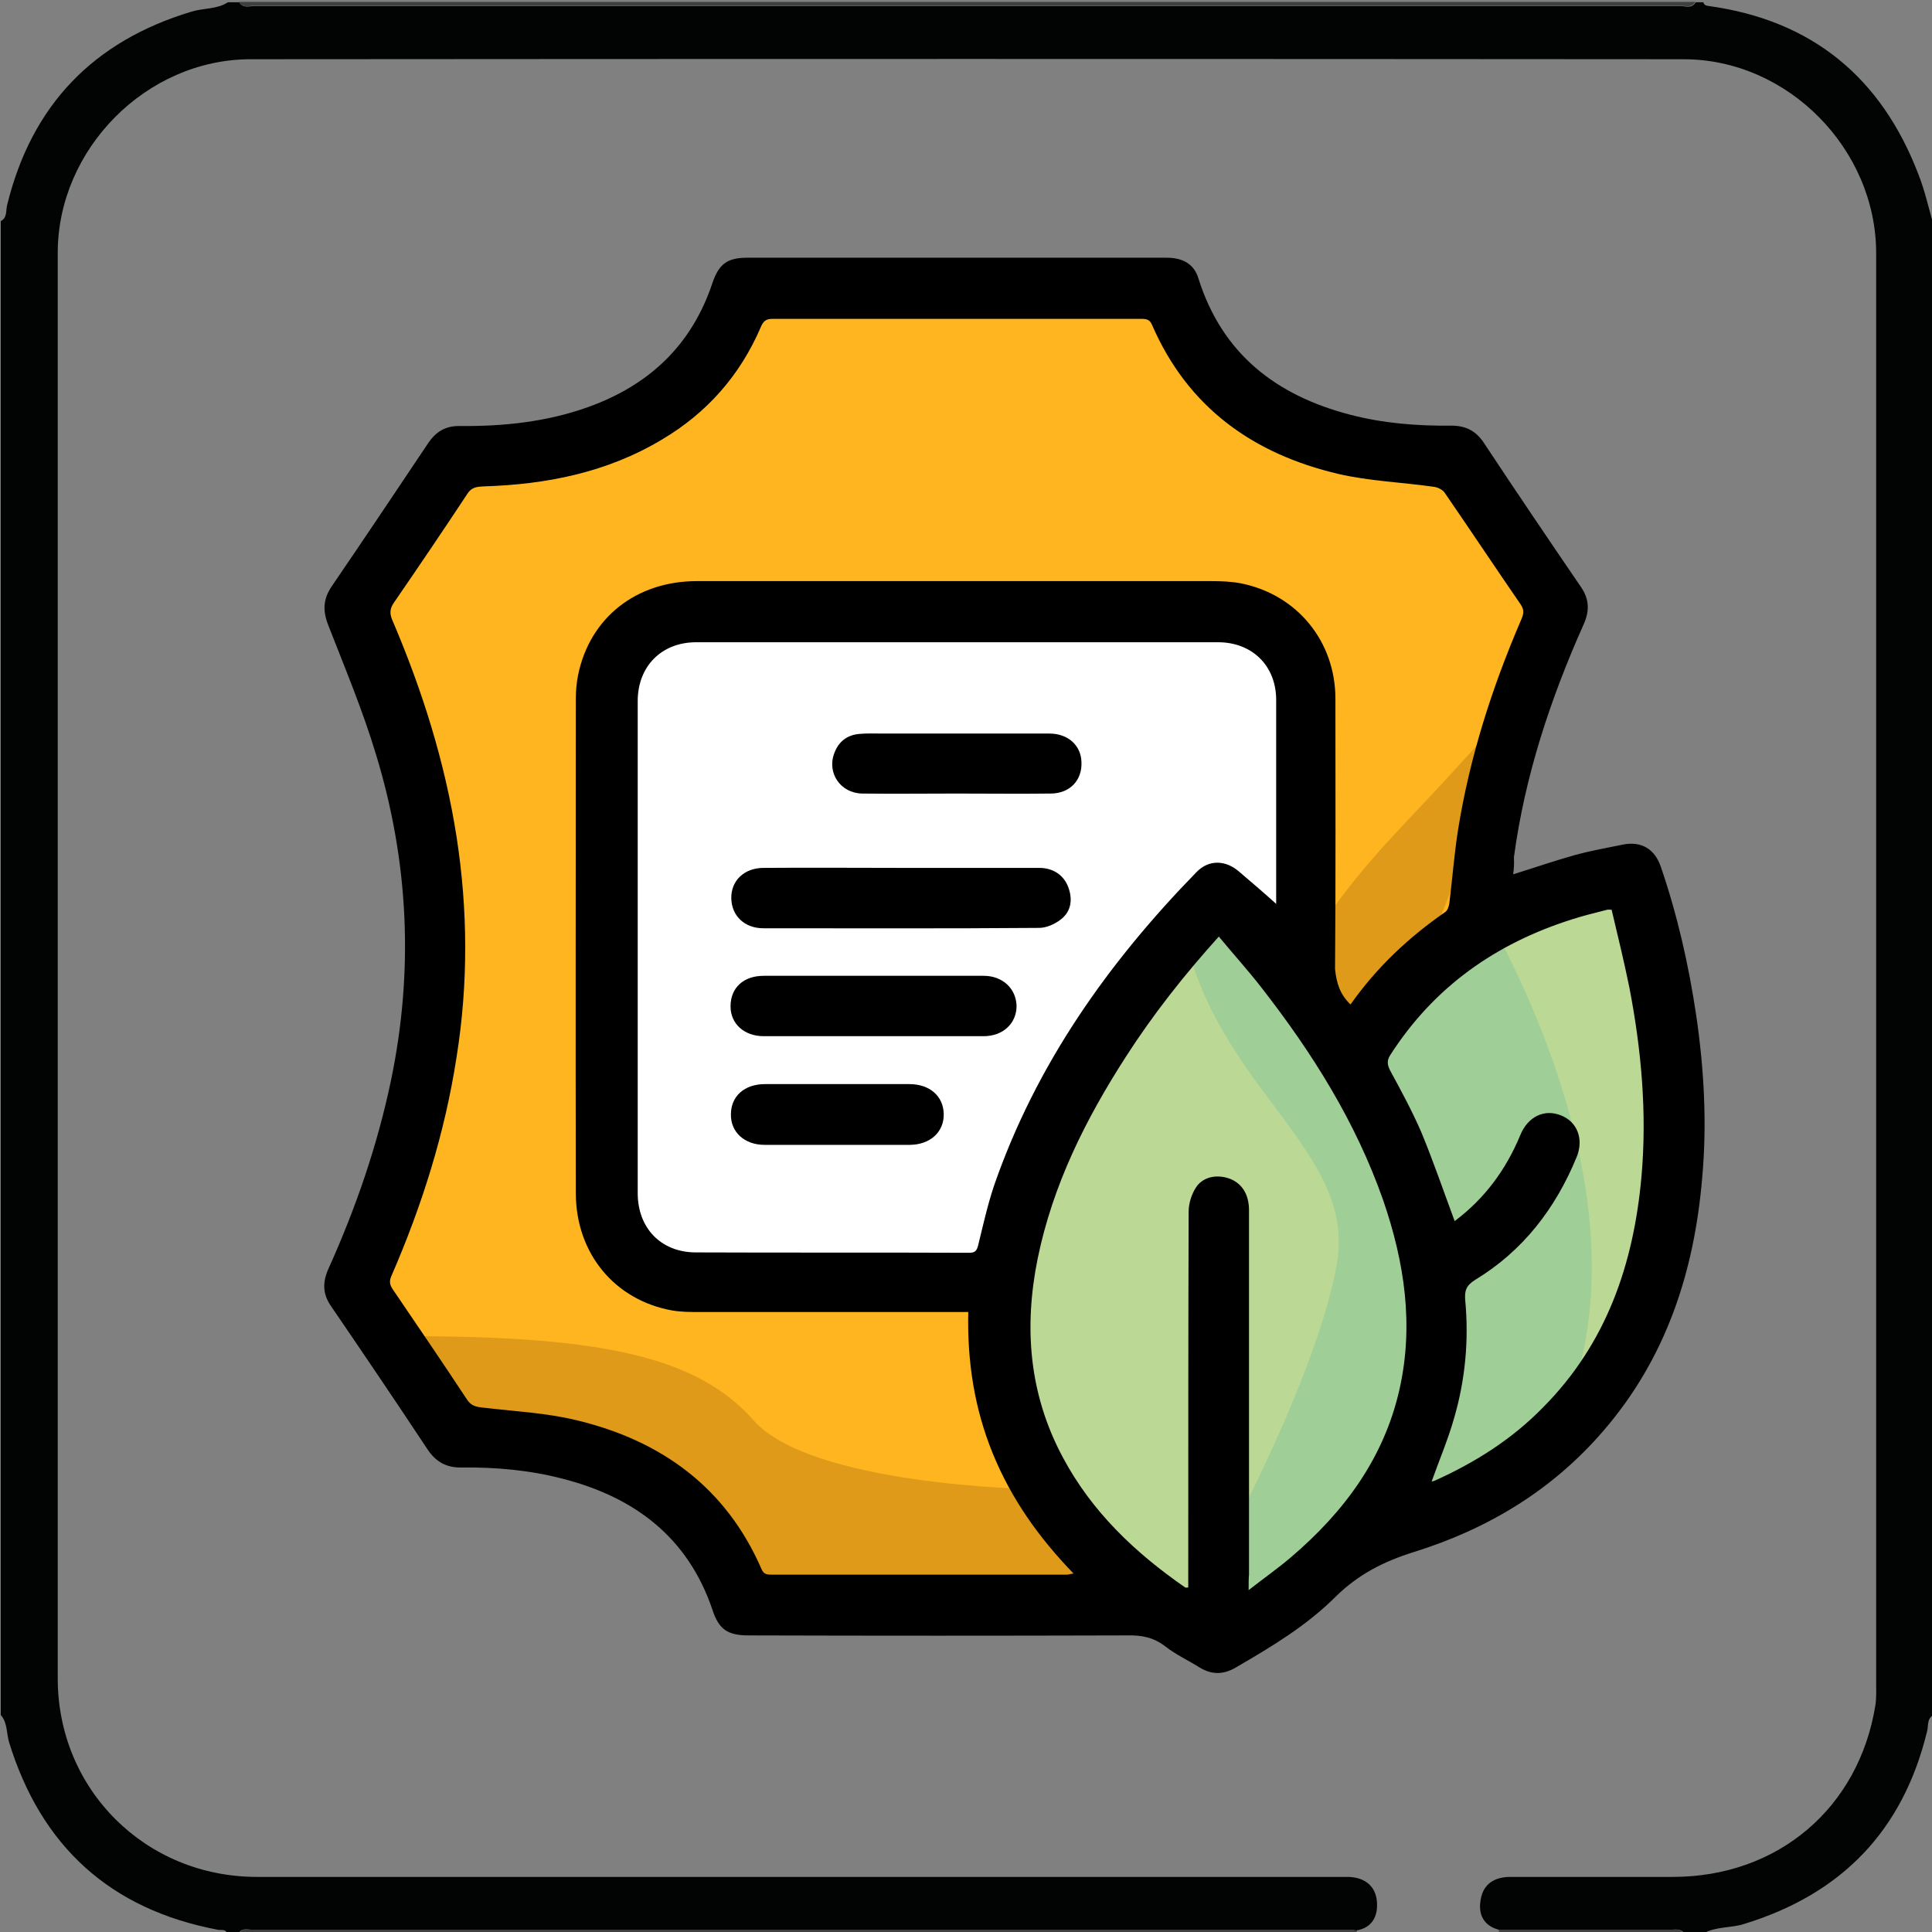 <?xml version="1.0" encoding="utf-8"?>
<!-- Generator: Adobe Illustrator 27.0.0, SVG Export Plug-In . SVG Version: 6.00 Build 0)  -->
<svg version="1.1" id="Calque_1" xmlns="http://www.w3.org/2000/svg" xmlns:xlink="http://www.w3.org/1999/xlink" x="0px" y="0px"
	 viewBox="0 0 512 512" style="enable-background:new 0 0 512 512;" xml:space="preserve">
<rect x="0" y="0" width="512" height="512" fill="#808080" stroke="none"/>
<style type="text/css">
	.st0{fill:#020303;}
	.st1{fill:#3F3F3F;}
	.st2{fill:#414142;}
	.st3{fill:#FFB520;}
	.st4{fill:#DF9A1A;}
	.st5{fill:#BCD895;}
	.st6{fill:#A0CE97;}
	.st7{fill:#FFFFFF;}
</style>
<g>
	<path class="st0" d="M397.2,511.4c-4.2-1.1-5.5-4.3-4.8-8c0.7-4.2,3.7-6,7.9-6c14.3,0,28.7,0,43,0c27.8,0,49.3-18.2,53.7-45.5
		c0.3-2,0.2-4,0.2-6c0-126.3,0-252.5,0-378.8c0-27.6-23.4-51.4-51-51.4c-126.6-0.1-253.2-0.1-379.8,0c-27.6,0-51.1,23.8-51.1,51.3
		c0,125.9,0,251.9,0,377.8c0,29.4,23.2,52.6,52.8,52.6c95,0,189.9,0,284.9,0c1.5,0,3,0,4.5,0c4.3,0.2,7.1,2.5,7.4,6.6
		c0.3,3.6-1.1,6.9-5.5,7.6c-0.7-0.1-1.3-0.2-2-0.2c-96.9,0-193.8,0-290.6,0c-1.2,0-2.7-0.6-3.6,1c-1,0-2,0-3,0
		c-0.4-1.3-1.6-0.8-2.5-1c-28.5-5.4-46.8-22.1-55.3-49.7c-0.7-2.4-0.4-5.2-2.2-7.2c0-132,0-263.9,0-395.9c1.8-0.9,1.3-2.9,1.7-4.3
		C8.4,27.8,24.8,10.9,50.7,3.1c3.2-1,6.8-0.6,9.7-2.5c1,0,2,0,3,0c1,1.7,2.7,1,4.1,1c125.9,0,251.9,0,377.8,0c1.4,0,3,0.8,4.1-1
		c0.7,0,1.3,0,2,0c0.2,0.8,0.8,0.9,1.5,1c27.4,3.8,45.7,19,55.5,44.6c1.7,4.3,2.7,8.9,4,13.4c0,131.6,0,263.3,0,394.9
		c-1.8,0.9-1.3,2.9-1.7,4.3c-6.4,26.4-22.7,43.2-48.6,51.1c-3.5,1.1-7.4,0.6-10.7,2.5c-1.7,0-3.3,0-5,0c-0.9-1.4-2.4-1-3.6-1
		C427.5,511.4,412.3,511.4,397.2,511.4z"/>
	<path class="st1" d="M449.3,0.5c-1,1.7-2.7,1-4.1,1c-125.9,0-251.9,0-377.8,0c-1.4,0-3,0.8-4.1-1C192,0.5,320.6,0.5,449.3,0.5z"/>
	<path class="st1" d="M63.4,512.4c0.8-1.6,2.3-1,3.6-1c96.9,0,193.8,0,290.6,0c0.7,0,1.3,0.1,2,0.2c0,0.3-0.1,0.6-0.3,0.8
		C260.6,512.4,162,512.4,63.4,512.4z"/>
	<path class="st2" d="M397.2,511.4c15.1,0,30.3,0,45.4,0c1.3,0,2.7-0.4,3.6,1c-16.3,0-32.7,0-49,0
		C397.2,512.1,397.2,511.8,397.2,511.4z"/>
</g>
<g>
	<polygon class="st3" points="306.4,78.4 198.6,78.4 178.3,103.4 126.7,122.7 96,162.2 111.1,217.5 114.7,279.5 96,342.5 
		118.4,378.4 163.7,389.4 197,425.3 294.4,425.3 268.9,381 268.9,322.2 294.4,262.8 322.8,238 353.3,277.9 390.3,246.1 409.6,173.7 
		409.6,148.7 386.1,119.5 346,115.9 325.2,97.7 	"/>
	<path class="st4" d="M112.7,354.1c45.8,0.4,71.9,5.1,87,22.3c15.1,17.2,73.4,18.2,73.4,18.2l28.7,26.8L197,425.3l-24-29.7
		l-46.9-14.1l-20.3-22.9L112.7,354.1z"/>
	<path class="st4" d="M405.9,181c-37,43.2-41.2,41.2-63,75c-21.9,33.9,32.8,2.6,32.8,2.6L405.9,181z"/>
	<polygon class="st5" points="322.8,238 278.3,293 264.2,362.8 301.7,421.4 322.8,435.7 375.7,403.9 432,356.5 439.3,287.3 
		430.4,232.6 371.8,266.7 356.4,283.1 	"/>
	<path class="st6" d="M313.6,246.1c8.4,42.2,45.9,58.6,40.7,88.7s-31.5,78-31.5,78l7.5,17.7l49-38l-2.2-64.1l-30.7-61.7L322.8,238
		L313.6,246.1z"/>
	<path class="st6" d="M396,246.1c15.1,28.2,39.6,86.5,16.1,133.9c-23.4,47.4-46.9,12.5-46.9,12.5l14.1-52.6l-23-56.8L396,246.1z"/>
	<polygon class="st7" points="185.6,162.2 164.2,170.2 160.6,309.1 173.1,339.9 265.8,339.9 294.4,262.8 317.4,238 342.9,256 
		342.9,181.5 333,162.2 	"/>
	<path d="M401,231.7c5.5-1.7,10.7-3.5,16-5c4.3-1.2,8.8-2,13.2-2.9c4.8-0.9,8.3,1.2,9.9,5.8c4.4,12.8,7.4,26,9.4,39.4
		c2.1,14.3,2.9,28.7,1.6,43.1c-2.1,25-9.6,47.9-26.2,67.1c-13.5,15.7-30.6,26-50.2,32.1c-8,2.5-14.7,5.9-20.7,11.8
		c-7.7,7.7-17,13.3-26.5,18.8c-3.2,1.9-6.3,2-9.6,0c-3-1.9-6.3-3.4-9.1-5.6c-3.1-2.4-6.3-3-10.1-2.9c-33.4,0.1-66.8,0.1-100.3,0
		c-5.6,0-7.9-1.6-9.6-6.8c-6.5-19.2-20.6-29.8-39.6-34.7c-8.8-2.3-17.8-3.1-26.8-3c-4.1,0.1-6.9-1.5-9.1-4.8
		c-8.4-12.7-17-25.4-25.6-38c-2.3-3.3-2.2-6.5-0.6-10c7.2-16,12.9-32.5,16.5-49.7c6.1-29.2,4.7-58.2-4-86.6
		c-3.5-11.6-8.2-22.8-12.6-34.1c-1.5-3.8-1.4-6.9,0.9-10.3c8.6-12.6,17.1-25.3,25.6-38c2.1-3.1,4.7-4.6,8.5-4.5
		c11.5,0.1,22.9-1.1,33.8-5c16.2-5.8,27.5-16.4,33-32.9c1.7-5,3.9-6.7,9.2-6.7c37.1,0,74.1,0,111.2,0c4.4,0,7.3,1.8,8.4,5.5
		c6.3,20,20.6,31,40.2,36.1c8.8,2.3,17.8,3,26.8,2.9c4,0,6.7,1.5,8.8,4.8c8.4,12.7,17,25.4,25.6,38c2.1,3.1,2.3,6.1,0.8,9.6
		c-8.9,19.9-15.7,40.4-18.6,62C401.3,228.8,401.2,230.3,401,231.7z M357.9,266.2c6.9-9.8,15.4-17.8,25.1-24.5c0.6-0.4,1-1.5,1.1-2.4
		c0.8-6.5,1.3-13,2.3-19.4c3.1-19.3,9-37.7,16.7-55.6c0.6-1.4,1-2.5-0.1-4.1c-6.8-9.9-13.4-19.8-20.2-29.7c-0.6-0.8-1.9-1.4-2.9-1.5
		c-8.4-1.2-17-1.5-25.2-3.4c-22.6-5.3-39.9-17.6-49.4-39.5c-0.6-1.4-1.4-1.6-2.8-1.6c-32.6,0-65.1,0-97.7,0c-1.6,0-2.4,0.4-3.1,2
		c-5.5,12.9-14.3,22.9-26.3,30c-14.5,8.7-30.6,11.9-47.3,12.4c-1.7,0.1-3.1,0.2-4.2,1.9c-6.4,9.7-12.9,19.3-19.5,28.9
		c-1.1,1.6-1.2,2.9-0.4,4.7c7.9,18.5,13.9,37.5,17,57.4c3,19.4,3.1,38.9,0,58.3c-3.1,20.2-9.2,39.5-17.3,58.1
		c-0.6,1.4-0.4,2.3,0.4,3.5c6.6,9.7,13.2,19.4,19.6,29.1c1,1.6,2.2,2,4,2.2c8.4,1,17,1.4,25.2,3.4c22.4,5.4,39.5,17.8,48.9,39.4
		c0.6,1.5,1.6,1.5,2.8,1.5c26,0,52.1,0,78.1,0c0.5,0,1-0.2,1.8-0.3c-9.2-9.5-16.5-19.8-21.4-31.8c-4.9-12-6.8-24.5-6.5-37.5
		c-1.3,0-2.4,0-3.4,0c-22.6,0-45.1,0-67.7,0c-2.4,0-4.9,0-7.3-0.4c-15.2-2.7-25.5-15-25.6-30.9c-0.1-43.8,0-87.5,0-131.3
		c0-2.1,0.2-4.2,0.6-6.2c3.1-15.2,15.4-24.9,31.5-24.9c45.4,0,90.8,0,136.2,0c2.7,0,5.4,0.1,8,0.6c14.9,3,25,15.4,25,30.6
		c0,23.9,0.1,47.7-0.1,71.6C354.2,260.6,355.1,263.5,357.9,266.2z M338.6,239.9c-0.1,0.2-0.3,0.5-0.4,0.7c0-0.7,0-1.3,0-2
		c0-17.7,0-35.4,0-53.1c0-9.1-6.4-15.3-15.4-15.3c-46.1,0-92.2,0-138.3,0c-9.2,0-15.5,6.4-15.5,15.6c0,43.5,0,87,0,130.4
		c0,9.2,6.1,15.6,15.2,15.7c24.2,0.1,48.4,0,72.6,0.1c1.5,0,2-0.4,2.4-1.9c1.3-5.3,2.5-10.7,4.2-15.8c11.1-32.1,30.2-59.1,53.7-83.2
		c3.3-3.4,7.8-3.2,11.4,0C331.9,234,335.3,236.9,338.6,239.9z M330.9,421.4c4.1-3.2,7.8-5.8,11.2-8.7c14.1-12,24.7-26.3,28.8-44.6
		c3.8-17,1.3-33.6-4.3-49.9c-7.3-20.9-18.9-39.3-32.4-56.6c-3.5-4.5-7.4-8.8-11.2-13.4c-9.2,10.2-17.4,20.6-24.6,31.8
		c-10.7,16.6-19.4,34-23.4,53.5c-3.7,18.3-2.3,35.9,6.6,52.6c7.7,14.5,19.2,25.4,32.5,34.6c0.2,0.1,0.4,0,0.8,0c0-1.2,0-2.3,0-3.5
		c0-32,0-64.1,0.1-96.1c0-2.2,0.8-4.7,2-6.5c1.9-2.8,5.5-3.4,8.7-2.3c3.4,1.2,5.3,4.2,5.3,8.4c0,32.2,0,64.4,0,96.6
		C330.9,418.4,330.9,419.4,330.9,421.4z M385.5,323.6c7.9-5.9,13.6-13.6,17.4-22.8c2-4.9,6.4-7,10.8-5.2c4.3,1.7,6.1,6.3,4.1,11.1
		c-5.6,13.6-14.2,24.8-26.9,32.5c-2.4,1.5-2.8,2.9-2.6,5.4c1,10.6,0,21.2-3,31.4c-1.6,5.6-3.9,11-5.9,16.6c0.2,0,0.5-0.1,0.8-0.2
		c10.7-4.8,20.5-11,28.7-19.4c16.8-16.9,24-37.9,26.1-61.1c1.5-16.9,0-33.6-3.2-50.2c-1.4-6.9-3.1-13.8-4.7-20.6c-0.7,0-1-0.1-1.2,0
		c-3.2,0.8-6.4,1.6-9.5,2.6c-20.1,6.4-36.4,17.9-47.9,35.8c-1,1.5-0.9,2.6-0.1,4.2c2.9,5.3,5.8,10.7,8.2,16.2
		C379.8,307.6,382.5,315.5,385.5,323.6z"/>
	<path d="M238.7,230c12.2,0,24.5,0,36.7,0c3.7,0,6.5,1.9,7.7,5.1c1.2,3.2,0.8,6.4-1.9,8.5c-1.6,1.3-3.9,2.3-5.8,2.3
		c-24.4,0.2-48.8,0.1-73.1,0.1c-5,0-8.4-3.3-8.5-7.9c-0.1-4.7,3.4-8.1,8.6-8.1C214.4,229.9,226.6,230,238.7,230z"/>
	<path d="M231.6,258.6c9.7,0,19.4,0,29.1,0c5,0,8.6,3.4,8.7,8c0,4.6-3.6,8-8.7,8c-19.4,0-38.9,0-58.3,0c-5.2,0-8.8-3.3-8.8-7.9
		c0-5,3.5-8.1,8.8-8.1C212.2,258.6,221.9,258.6,231.6,258.6z"/>
	<path d="M253.5,210.3c-8.3,0-16.6,0.1-25,0c-5.8-0.1-9.4-5.5-7.4-10.7c1.1-3,3.3-4.8,6.6-5.1c2.1-0.2,4.2-0.1,6.2-0.1
		c14.7,0,29.5,0,44.2,0c4.9,0,8.4,3.1,8.5,7.6c0.2,4.8-3.1,8.3-8.2,8.3C270.1,210.4,261.8,210.3,253.5,210.3
		C253.5,210.3,253.5,210.3,253.5,210.3z"/>
	<path d="M221.6,303.4c-6.3,0-12.7,0-19,0c-5.3,0-9-3.4-8.9-8.1c0-4.8,3.6-8,9-8c12.8,0,25.5,0,38.3,0c5.4,0,9,3.2,9.1,7.9
		c0.1,4.8-3.6,8.2-9.1,8.2C234.5,303.4,228.1,303.4,221.6,303.4z"/>
</g>
</svg>

